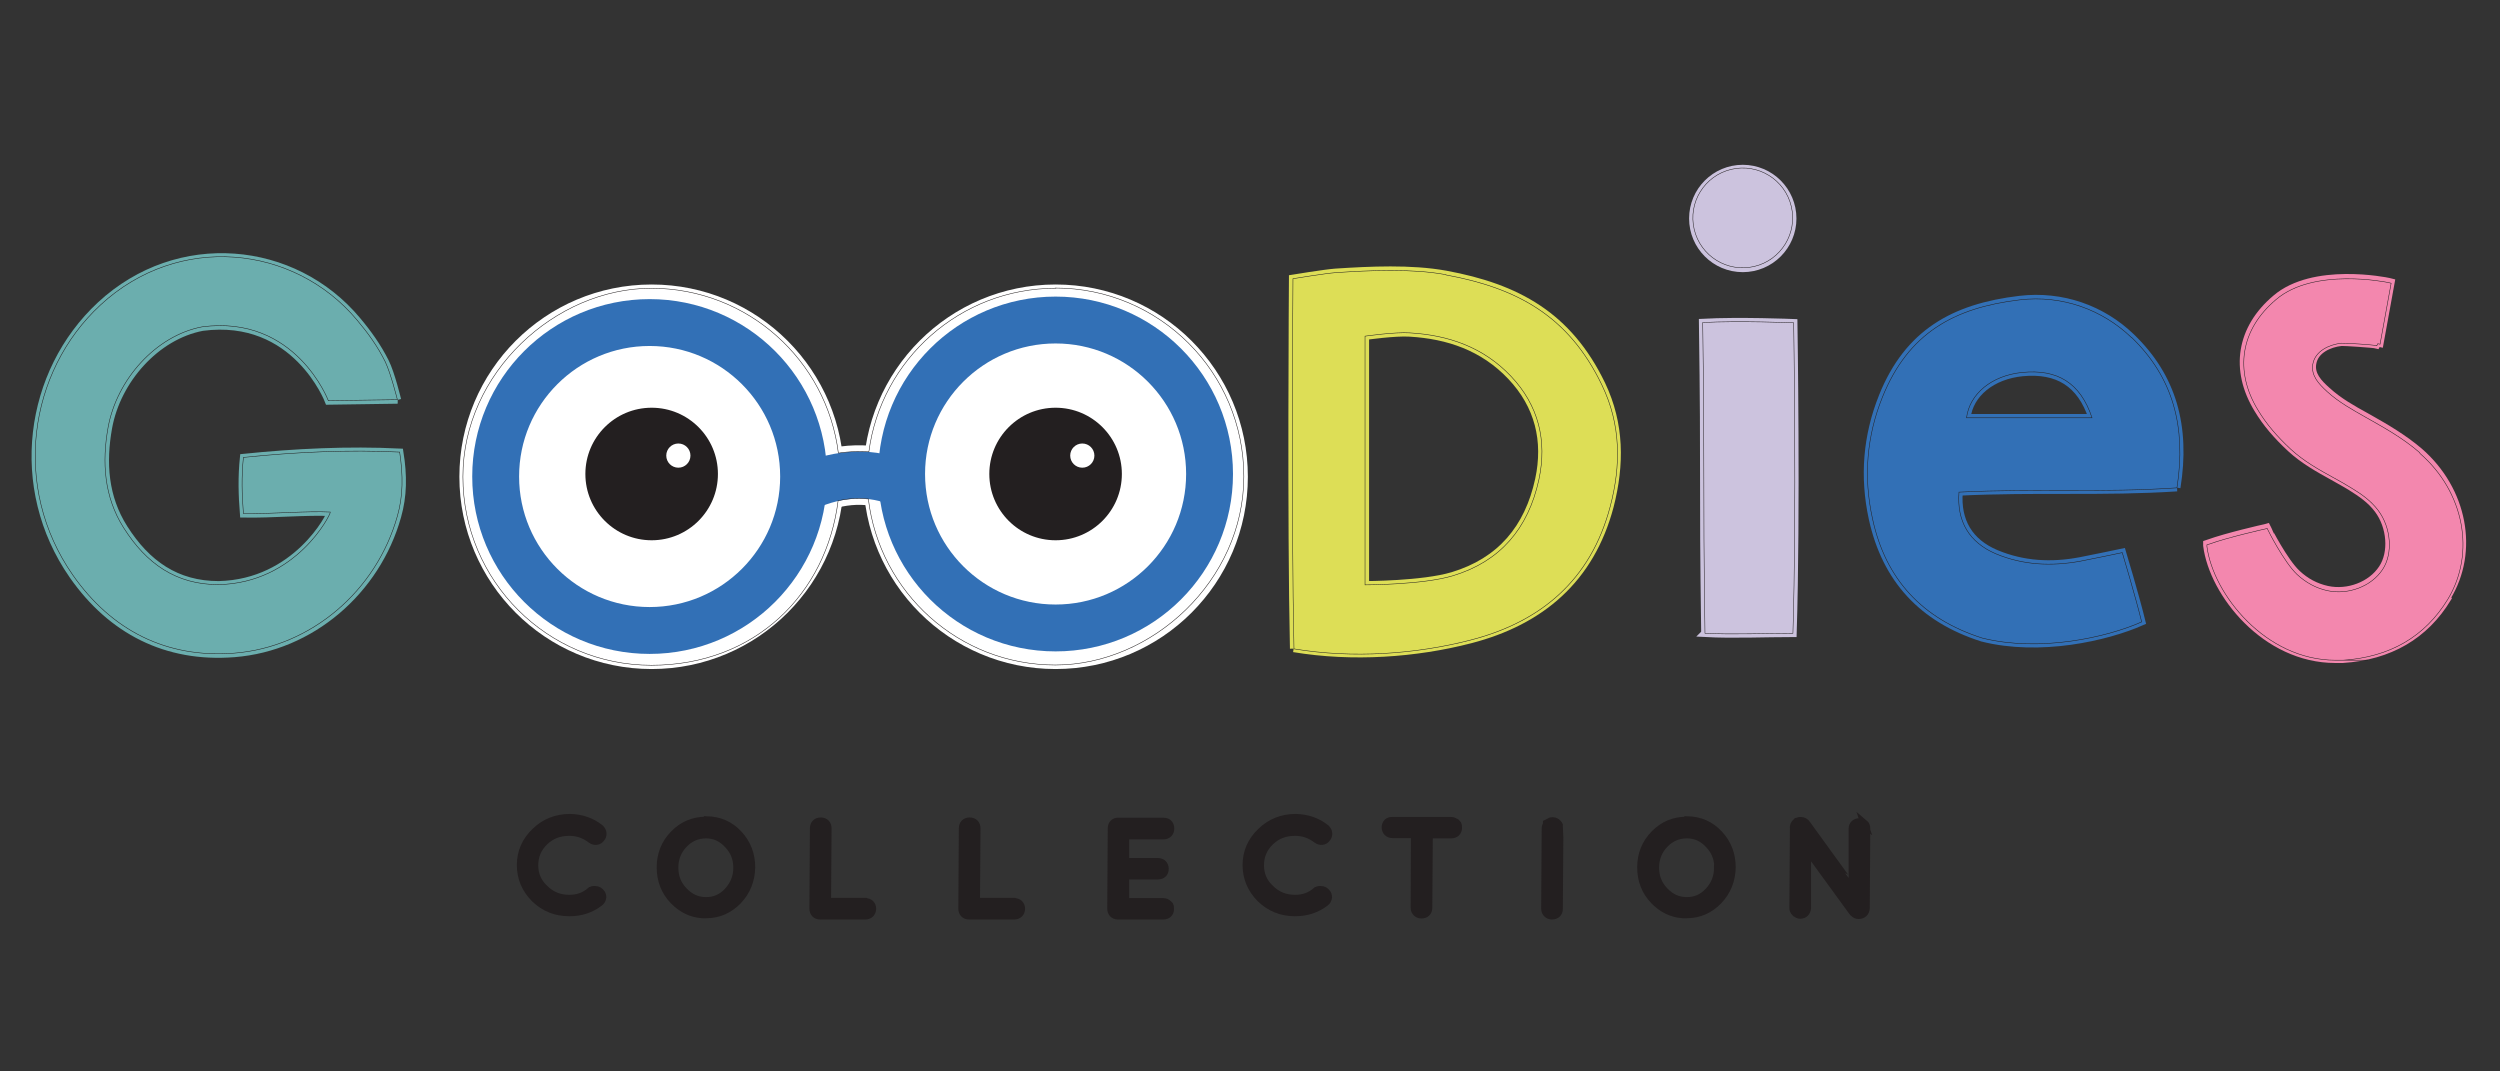 <svg viewBox="0 0 992.1 425.2" version="1.1" xmlns="http://www.w3.org/2000/svg" id="Layer_1">
  
  <rect x="0" y="0" width="992.1" height="425.2" fill="#333333" stroke="none"/>
  
  <defs>
    <style>
      .st0, .st1 {
        fill: #231f20;
      }

      .st2, .st3, .st4 {
        fill: #fff;
      }

      .st2, .st5, .st1, .st6, .st7, .st4, .st8, .st9, .st10, .st11 {
        stroke-miterlimit: 10;
      }

      .st2, .st1, .st6, .st7, .st8, .st9, .st11 {
        stroke-width: 3px;
      }

      .st2, .st4 {
        stroke: #fff;
      }

      .st12 {
        stroke-linecap: round;
        stroke-linejoin: round;
        stroke-width: 18.6px;
      }

      .st12, .st5, .st10 {
        fill: none;
      }

      .st12, .st7 {
        stroke: #3270b6;
      }

      .st5 {
        stroke-width: .2px;
      }

      .st5, .st1 {
        stroke: #231f20;
      }

      .st6 {
        fill: #f387ae;
        stroke: #f387ae;
      }

      .st7, .st13 {
        fill: #3270b6;
      }

      .st4 {
        stroke-width: 5px;
      }

      .st8 {
        fill: #ccc3de;
        stroke: #ccc3de;
      }

      .st9 {
        fill: #ddde56;
        stroke: #ddde56;
      }

      .st10 {
        stroke: #ed2024;
      }

      .st11 {
        fill: #6baeae;
        stroke: #6baeae;
      }
    </style>
  </defs>
  <g>
    <path d="M157.8,158.7l-27.4.4s-13-34.2-50.1-29.3c-18.4,3.5-33.9,21-37.3,39.9-2.5,13.9-1.6,27.6,6.2,39.9,9,14.2,20.8,22.5,37.6,22.5,30.8-.7,44.6-27.7,44.4-28.8-9.3-.5-22.9.8-34.5.6-.6-7.5-.8-14.6,0-22.3,20.6-2.1,41.5-3.1,61.9-2.1,1.5,9.3,1.4,17.3-.9,25.4-8.3,29.6-34.2,52-64.8,54.4-26.9,2.1-48.7-9.1-64-31-24.2-34.8-17.7-80.6,11-107.2,30.9-28.6,76.7-23.9,101.7,5.9,4.4,5.2,8.3,10.7,11.3,16.7,2.3,4.6,4.8,15,4.8,15Z" class="st11"></path>
    <path d="M513.4,257.4c-1.1-49-.4-146.9-.4-146.9,0,0,12.8-2.1,16.9-2.4,13.7-.9,30-1.7,43.8.8,28.2,5.2,48.7,16.3,61.9,43.7,7.5,15.7,7.5,31.8,3.3,48.2-7.7,29.2-27.6,45.8-55.4,53-21.6,5.6-46.7,7.4-70.1,3.5ZM541.7,232.1s22.9,0,34.8-3.6c18.9-5.7,30-18.8,34.2-38.2,3.3-15.4-.1-29.4-11.1-41-11-11.6-24.9-16.3-40.1-17.2-5.8-.4-17.7,1.3-17.7,1.3v98.7Z" class="st9"></path>
    <path d="M676.6,251.3c-.9-63.8,0-59.7-.9-123.3,14.4-.8,36.1.1,36.1.1,0,0,1.2,75.4-.3,123.2-10.5,0-23.8.6-34.9,0Z" class="st8"></path>
    <path d="M971.3,237.4c-9,14.8-23,23-41.6,24.2-1,0-2,0-3,0-27.7,0-48.5-26.1-50.9-45.1v-.7c0,0,.6-.2.6-.2,7.1-2.6,21.9-6,22.5-6.1l.7-.2.3.6c0,.1,6.5,12.9,11.6,17.7,3.5,3.3,7.5,5.4,12,6.4,8.3,1.8,17.5-1.7,21.9-8.4,4.2-6.3,3.4-16.6-1.7-23.4-2.9-3.9-6.8-6.5-10.6-8.9-2.4-1.5-4.9-2.8-7.3-4.2-5.8-3.2-11.7-6.5-16.8-11.2-5.4-5-9.7-10-13-15.5-9.6-15.7-6.9-32.1,7.1-43.9,14.9-12.8,43.7-7,44.9-6.7l.8.2-4.4,24.2-.9-.2-.4.8c-1.1-.3-12.9-1.1-14-1-4.7.5-10.5,3-11.4,8.4-.8,4.5,2.3,7.8,5.8,10.9,4.6,4.2,10.1,7.3,15.4,10.2l1.6.9c6.2,3.5,13.4,7.7,19.6,13,17.5,15.2,22.2,39.5,11,57.8Z" class="st6"></path>
    <g>
      <circle r="74.8" cy="189.2" cx="258.6" class="st2"></circle>
      <circle r="74.8" cy="189.2" cx="418.9" class="st2"></circle>
      <g>
        <path d="M320,202.5c-3.6,0-7-2.1-8.5-5.6-2.1-4.7.1-10.2,4.8-12.2,15.8-6.9,30.9-7.3,45.1-1.2,4.7,2,6.9,7.5,4.9,12.2-2,4.7-7.5,6.9-12.2,4.9-9.3-4-19.2-3.7-30.3,1.2-1.2.5-2.5.8-3.7.8Z" class="st4"></path>
        <circle r="61.1" cy="189.1" cx="257.8" class="st12"></circle>
        <circle r="61.1" cy="188.1" cx="418.9" class="st12"></circle>
        <path d="M320,202.5c-3.6,0-7-2.1-8.5-5.6-2.1-4.7.1-10.2,4.8-12.2,15.8-6.9,30.9-7.3,45.1-1.2,4.7,2,6.9,7.5,4.9,12.2-2,4.7-7.5,6.9-12.2,4.9-9.3-4-19.2-3.7-30.3,1.2-1.2.5-2.5.8-3.7.8Z" class="st13"></path>
      </g>
      <g>
        <circle r="26.3" cy="188.1" cx="258.6" class="st0"></circle>
        <circle r="4.8" cy="180.8" cx="269.2" class="st3"></circle>
      </g>
      <g>
        <circle r="26.3" cy="188.1" cx="418.9" class="st0"></circle>
        <circle r="4.8" cy="180.8" cx="429.5" class="st3"></circle>
      </g>
    </g>
    <circle r="19.8" cy="86.7" cx="691.6" class="st8"></circle>
    <path d="M863.9,193.5c-29.3,1.9-55.9.2-86.5,1.7-.9,11.7,4.1,20,14.7,24.5,10.8,4.5,22,5.1,33.5,2.9,4.8-.9,16.6-3.4,16.6-3.4,0,0,5.3,17.6,7.7,27.5-14,6.2-40.5,12.2-63.3,6.4-23.7-7.6-38.2-23.2-43.5-47.3-3.6-16.6-2.3-32.8,4-48.5,10.1-25.1,28.2-35.3,54.4-38.4,16.9-2,32.8,3.8,44.3,14.9,16.4,15.8,21.9,35.4,18,59.7ZM830.3,165.8c-4.6-13.8-13.8-19.3-27.7-18-12.1,1.2-21,8.4-22.1,18h49.8Z" class="st7"></path>
  </g>
  <g>
    <path d="M225.9,330.2h.1c3.2,0,6,1,8.6,3,1.4,1,3.1.7,3.9-.5.5-.5.7-1.2.7-1.9,0-.8-.4-1.5-1-2.1h0c-3.5-2.8-7.6-4.1-12-4.2-5.3,0-10,1.8-13.8,5.5-3.8,3.6-5.8,8.1-5.8,13.3,0,5.1,1.9,9.6,5.6,13.3,3.8,3.7,8.4,5.5,13.7,5.5h.1c4.5,0,8.5-1.3,11.9-3.9.7-.5,1.1-1.2,1.2-2.1h0c0-.8-.2-1.4-.7-1.9-.4-.5-1.1-1.1-2.3-1.1s-1.1.1-1.5.4h-.2c-2.4,2.1-5.1,3.1-8.5,3.1-3.9,0-7.1-1.3-9.8-4-2.7-2.5-4-5.6-4-9.2,0-3.7,1.3-6.8,4-9.4,2.7-2.6,5.9-3.8,9.8-3.8Z" class="st1"></path>
    <path d="M280.2,325.6c-5,0-9.3,1.8-12.8,5.4-3.5,3.6-5.3,8-5.3,13.2,0,5.1,1.7,9.6,5.2,13.2h0c3.2,3.3,7,5.2,11.4,5.5h0c0,0,1.5,0,1.5,0,5,0,9.2-1.9,12.7-5.5,3.4-3.6,5.2-8,5.3-13.2,0-5.1-1.7-9.6-5.1-13.2-3.4-3.7-7.7-5.5-12.8-5.6ZM280.2,331.2c3.3,0,6.2,1.3,8.6,3.9,2.5,2.6,3.7,5.6,3.7,9.3,0,3.6-1.3,6.7-3.7,9.3-2.4,2.6-5.2,3.8-8.6,3.8-3.5,0-6.3-1.3-8.8-3.9-2.5-2.6-3.7-5.6-3.7-9.3,0-3.7,1.3-6.8,3.7-9.3h0c2.4-2.5,5.3-3.8,8.9-3.8Z" class="st1"></path>
    <path d="M343.3,357.8h-15c0,0,.2-29.1.2-29.1,0-1.7-1.1-2.8-2.8-2.8s-2.8,1.1-2.8,2.8l-.2,31.9c0,1.7,1.1,2.8,2.8,2.8h17.8c1.7,0,2.8-1,2.9-2.7,0-1.7-1.1-2.8-2.8-2.8Z" class="st1"></path>
    <path d="M402.4,357.8h-15c0,0,.2-29.1.2-29.1,0-1.7-1.1-2.8-2.8-2.8s-2.8,1.1-2.8,2.8l-.2,31.9c0,1.7,1.1,2.8,2.8,2.8h17.8c1.7,0,2.8-1,2.9-2.7,0-1.7-1.1-2.8-2.8-2.8Z" class="st1"></path>
    <path d="M461.7,331.6c1.7,0,2.8-1.1,2.8-2.8,0-1-.4-1.7-.7-2-.3-.4-1-.8-2.1-.8h-17.8c-1.7-.1-2.8,1-2.8,2.7l-.2,31.9c0,1.6,1,2.7,2.6,2.8h18.1c1.7,0,2.8-1,2.8-2.7s-.3-1.5-.8-2c-.5-.5-1.2-.8-2-.8h-15c0,0,0-10.4,0-10.4h12.9c1.7,0,2.8-1,2.8-2.7s-1.1-2.8-2.8-2.8h-12.9c0,0,0-10.4,0-10.4h15Z" class="st1"></path>
    <path d="M513.9,330.2h.1c3.2,0,6,1,8.6,3,1.4,1,3.1.7,3.9-.5.5-.5.7-1.2.7-1.9,0-.8-.4-1.5-1-2.1h0c-3.5-2.8-7.6-4.1-12-4.2-5.3,0-10,1.8-13.8,5.5-3.8,3.6-5.8,8.1-5.8,13.3,0,5.1,1.9,9.6,5.6,13.3,3.8,3.7,8.4,5.5,13.7,5.5h.1c4.5,0,8.5-1.3,11.9-3.9.7-.5,1.1-1.2,1.2-2.1h0c0-.8-.2-1.4-.7-1.9-.4-.5-1.1-1.1-2.3-1.1s-1.1.1-1.5.4h-.2c-2.4,2.1-5.1,3.1-8.5,3.1-3.9,0-7.1-1.3-9.8-4-2.7-2.5-4-5.6-4-9.2,0-3.7,1.3-6.8,4-9.4,2.7-2.6,5.9-3.8,9.8-3.8Z" class="st1"></path>
    <path d="M577.8,326.5c-.6-.5-1.2-.8-1.9-.8h-23.3c-1.7-.1-2.8,1-2.8,2.6s1.1,2.8,2.8,2.8h8.8c0,0-.1,29.1-.1,29.1h0c0,1,.4,1.6.8,2,.4.4,1,.8,2,.8,1.7,0,2.8-1.1,2.8-2.7l.2-29.1h8.8c1.7,0,2.8-1.1,2.8-2.7s-.3-1.5-.8-2h0Z" class="st1"></path>
    <path d="M618.7,327.5l-.2-.4c-.5-.8-1.4-1.3-2.3-1.3s-1.1.2-1.6.5l-.8.4v.4c-.3.5-.5,1-.5,1.6l-.2,31.9h0c0,.8.3,1.5.8,2,.5.5,1.2.8,2,.8,1.7,0,2.8-1.1,2.8-2.7l.2-28.4-.2-4.3v-.4Z" class="st1"></path>
    <path d="M669.3,325.6c-5,0-9.3,1.8-12.8,5.4-3.5,3.6-5.3,8-5.3,13.2,0,5.1,1.7,9.6,5.2,13.2h0c3.2,3.3,7,5.2,11.4,5.5h0c0,0,1.5,0,1.5,0,5,0,9.2-1.9,12.7-5.5,3.4-3.6,5.2-8,5.3-13.2,0-5.1-1.7-9.6-5.1-13.2-3.4-3.7-7.7-5.5-12.8-5.6ZM681.7,344.4c0,3.6-1.3,6.8-3.7,9.3-2.4,2.6-5.2,3.8-8.6,3.8-3.5,0-6.3-1.3-8.8-3.9-2.5-2.6-3.7-5.6-3.7-9.3,0-3.7,1.3-6.8,3.7-9.3,2.4-2.5,5.3-3.8,8.9-3.8,3.3,0,6.2,1.3,8.6,3.9,2.5,2.6,3.7,5.6,3.7,9.3Z" class="st1"></path>
    <path d="M739.9,327c-.6-.5-1.2-.8-2-.8-1.7,0-2.8,1.1-2.8,2.7v23c-.1,0-18.1-24.9-18.1-24.9-.5-.8-1.4-1.3-2.4-1.3s-1.2.3-1.5.4h-.2c-.9.8-1.3,1.9-1.1,2.9l-.2,31.3c0,.7.2,1.3.8,1.9h.1c.6.6,1.2.9,1.9.9,1.6,0,2.7-1.1,2.8-2.8v-23.1c0,0,17.9,24.6,17.9,24.6.1.2.3.4.6.6.5.5,1.1.8,1.8.8h.1c1.7,0,2.8-1.1,2.9-2.8l.2-31.7c0-.8-.3-1.5-.9-2Z" class="st1"></path>
  </g>
  <g>
    <path d="M96.6,181.5c-.8,7.7-.6,14.8,0,22.3,11.6.2,25.2-1.1,34.5-.6.1,1.1-13.6,28.2-44.4,28.8-16.8,0-28.6-8.3-37.6-22.5-7.8-12.3-8.7-26.1-6.2-39.9,3.4-18.9,18.9-36.4,37.3-39.9,37.2-4.9,50.1,29.3,50.1,29.3l27.4-.4s-2.6-10.4-4.8-15c-3-6.1-6.9-11.5-11.3-16.7-25-29.8-70.8-34.5-101.7-5.9-28.7,26.5-35.3,72.4-11,107.2,15.3,21.9,37.1,33.1,64,31,30.6-2.4,56.5-24.8,64.8-54.4,2.3-8.1,2.3-16.1.9-25.4-20.4-1-41.3,0-61.9,2.1Z" class="st5"></path>
    <path d="M573.8,109c-13.7-2.5-30.1-1.7-43.8-.8-4.1.3-16.9,2.4-16.9,2.4,0,0-.7,97.9.4,146.9,23.4,3.9,48.4,2.1,70.1-3.5,27.9-7.2,47.7-23.8,55.4-53,4.3-16.3,4.3-32.5-3.3-48.2-13.2-27.5-33.7-38.5-61.9-43.7ZM610.7,190.3c-4.2,19.4-15.3,32.5-34.2,38.2-11.9,3.6-34.8,3.6-34.8,3.6v-98.7c0,0,11.9-1.7,17.8-1.3,15.2.9,29.1,5.6,40.1,17.2,11,11.6,14.4,25.6,11.1,41Z" class="st5"></path>
    <path d="M675.7,128c.9,63.7,0,59.5.9,123.3,11.1.6,24.4,0,34.9,0,1.5-47.8.3-123.2.3-123.2,0,0-21.7-.9-36.1-.1Z" class="st5"></path>
    <path d="M960.2,179.6c-6.2-5.4-13.4-9.5-19.6-13l-1.6-.9c-5.3-3-10.9-6.1-15.4-10.2-3.5-3.2-6.5-6.4-5.8-10.9.9-5.4,6.7-7.9,11.4-8.4,1.1-.1,12.9.6,14,1l.4-.8.9.2,4.4-24.2-.8-.2c-1.2-.3-30-6.1-44.9,6.7-14,11.8-16.7,28.2-7.1,43.9,3.3,5.5,7.6,10.5,13,15.5,5.1,4.7,11,8,16.8,11.2,2.4,1.3,4.9,2.7,7.3,4.2,3.8,2.3,7.7,5,10.6,8.9,5.1,6.8,5.9,17.1,1.7,23.4-4.4,6.7-13.6,10.2-21.9,8.4-4.5-1-8.4-3.1-12-6.4-5.2-4.9-11.6-17.6-11.6-17.7l-.3-.6-.7.2c-.6.1-15.4,3.5-22.5,6.1l-.7.2v.7c2.5,19,23.3,45.1,51,45.1s2,0,3,0c18.6-1.2,32.6-9.4,41.6-24.2,11.1-18.3,6.5-42.6-11-57.8Z" class="st5"></path>
    <circle transform="translate(-1.4 161.2) rotate(-13.3)" r="19.8" cy="86.7" cx="691.6" class="st5"></circle>
    <path d="M845.8,133.9c-11.5-11-27.4-16.9-44.3-14.9-26.2,3.1-44.2,13.3-54.4,38.4-6.3,15.6-7.7,31.8-4,48.5,5.2,24.1,19.8,39.7,43.5,47.3,22.8,5.7,49.4-.2,63.3-6.4-2.4-9.9-7.7-27.5-7.7-27.5,0,0-11.8,2.5-16.6,3.4-11.5,2.1-22.7,1.6-33.5-2.9-10.6-4.5-15.6-12.8-14.7-24.5,30.7-1.5,57.2.3,86.5-1.7,3.8-24.2-1.6-43.9-18-59.7ZM780.4,165.8c1.2-9.5,10-16.8,22.1-18,13.9-1.4,23.1,4.1,27.7,18h-49.8Z" class="st5"></path>
  </g>
  <path d="M418.9,114.4c-37.9,0-69.3,28.3-74.1,64.9-4-.3-8-.1-12.1.5-4.6-36.9-36.1-65.4-74.2-65.4s-74.8,33.5-74.8,74.8,33.5,74.8,74.8,74.8,69.5-28.5,74.1-65.3c4.1-.9,8.1-1.1,12-.7,4.4,37.1,35.9,65.9,74.2,65.9s74.8-33.5,74.8-74.8-33.5-74.8-74.8-74.8Z" class="st5"></path>
  <g>
    <path d="M225.9,330.2h.1c3.2,0,6,1,8.6,3,1.4,1,3.1.7,3.9-.5.5-.5.7-1.2.7-1.9,0-.8-.4-1.5-1-2.1h0c-3.5-2.8-7.6-4.1-12-4.2-5.3,0-10,1.8-13.8,5.5-3.8,3.6-5.8,8.1-5.8,13.3,0,5.1,1.9,9.6,5.6,13.3,3.8,3.7,8.4,5.5,13.7,5.5h.1c4.5,0,8.5-1.3,11.9-3.9.7-.5,1.1-1.2,1.2-2.1h0c0-.8-.2-1.4-.7-1.9-.4-.5-1.1-1.1-2.3-1.1s-1.1.1-1.5.4h-.2c-2.4,2.1-5.1,3.1-8.5,3.1-3.9,0-7.1-1.3-9.8-4-2.7-2.5-4-5.6-4-9.2,0-3.7,1.3-6.8,4-9.4,2.7-2.6,5.9-3.8,9.8-3.8Z" class="st5"></path>
    <path d="M280.2,325.6c-5,0-9.3,1.8-12.8,5.4-3.5,3.6-5.3,8-5.3,13.2,0,5.1,1.7,9.6,5.2,13.2h0c3.2,3.3,7,5.2,11.4,5.5h0c0,0,1.5,0,1.5,0,5,0,9.2-1.9,12.7-5.5,3.4-3.6,5.2-8,5.3-13.2,0-5.1-1.7-9.6-5.1-13.2-3.4-3.7-7.7-5.5-12.8-5.6ZM280.2,331.2c3.3,0,6.2,1.3,8.6,3.9,2.5,2.6,3.7,5.6,3.7,9.3,0,3.6-1.3,6.7-3.7,9.3-2.4,2.6-5.2,3.8-8.6,3.8-3.5,0-6.3-1.3-8.8-3.9-2.5-2.6-3.7-5.6-3.7-9.3,0-3.7,1.3-6.8,3.7-9.3h0c2.4-2.5,5.3-3.8,8.9-3.8Z" class="st5"></path>
    <path d="M343.3,357.8h-15c0,0,.2-29.1.2-29.1,0-1.7-1.1-2.8-2.8-2.8s-2.8,1.1-2.8,2.8l-.2,31.9c0,1.7,1.1,2.8,2.8,2.8h17.8c1.7,0,2.8-1,2.9-2.7,0-1.7-1.1-2.8-2.8-2.8Z" class="st5"></path>
    <path d="M402.4,357.8h-15c0,0,.2-29.1.2-29.1,0-1.7-1.1-2.8-2.8-2.8s-2.8,1.1-2.8,2.8l-.2,31.9c0,1.7,1.1,2.8,2.8,2.8h17.8c1.7,0,2.8-1,2.9-2.7,0-1.7-1.1-2.8-2.8-2.8Z" class="st5"></path>
    <path d="M461.7,331.6c1.7,0,2.8-1.1,2.8-2.8,0-1-.4-1.7-.7-2-.3-.4-1-.8-2.1-.8h-17.8c-1.7-.1-2.8,1-2.8,2.7l-.2,31.9c0,1.6,1,2.7,2.6,2.8h18.1c1.7,0,2.8-1,2.8-2.7s-.3-1.5-.8-2c-.5-.5-1.2-.8-2-.8h-15c0,0,0-10.4,0-10.4h12.9c1.7,0,2.8-1,2.8-2.7s-1.1-2.8-2.8-2.8h-12.9c0,0,0-10.4,0-10.4h15Z" class="st5"></path>
    <path d="M513.9,330.2h.1c3.2,0,6,1,8.6,3,1.4,1,3.1.7,3.9-.5.5-.5.7-1.2.7-1.9,0-.8-.4-1.5-1-2.1h0c-3.5-2.8-7.6-4.1-12-4.2-5.3,0-10,1.8-13.8,5.5-3.8,3.6-5.8,8.1-5.8,13.3,0,5.1,1.9,9.6,5.6,13.3,3.8,3.7,8.4,5.5,13.7,5.5h.1c4.5,0,8.5-1.3,11.9-3.9.7-.5,1.1-1.2,1.2-2.1h0c0-.8-.2-1.4-.7-1.9-.4-.5-1.1-1.1-2.3-1.1s-1.1.1-1.5.4h-.2c-2.4,2.1-5.1,3.1-8.5,3.1-3.9,0-7.1-1.3-9.8-4-2.7-2.5-4-5.6-4-9.2,0-3.7,1.3-6.8,4-9.4,2.7-2.6,5.9-3.8,9.8-3.8Z" class="st5"></path>
    <path d="M577.8,326.5c-.6-.5-1.2-.8-1.9-.8h-23.3c-1.7-.1-2.8,1-2.8,2.6s1.1,2.8,2.8,2.8h8.8c0,0-.1,29.1-.1,29.1h0c0,1,.4,1.6.8,2,.4.4,1,.8,2,.8,1.7,0,2.8-1.1,2.8-2.7l.2-29.1h8.8c1.7,0,2.8-1.1,2.8-2.7s-.3-1.5-.8-2h0Z" class="st5"></path>
    <path d="M618.7,327.5l-.2-.4c-.5-.8-1.4-1.3-2.3-1.3s-1.1.2-1.6.5l-.8.4v.4c-.3.5-.5,1-.5,1.6l-.2,31.9h0c0,.8.3,1.5.8,2,.5.5,1.2.8,2,.8,1.7,0,2.8-1.1,2.8-2.7l.2-28.4-.2-4.3v-.4Z" class="st5"></path>
    <path d="M669.3,325.6c-5,0-9.3,1.8-12.8,5.4-3.5,3.6-5.3,8-5.3,13.2,0,5.1,1.7,9.6,5.2,13.2h0c3.2,3.3,7,5.2,11.4,5.5h0c0,0,1.5,0,1.5,0,5,0,9.2-1.9,12.7-5.5,3.4-3.6,5.2-8,5.3-13.2,0-5.1-1.7-9.6-5.1-13.2-3.4-3.7-7.7-5.5-12.8-5.6ZM681.7,344.4c0,3.6-1.3,6.8-3.7,9.3-2.4,2.6-5.2,3.8-8.6,3.8-3.5,0-6.3-1.3-8.8-3.9-2.5-2.6-3.7-5.6-3.7-9.3,0-3.7,1.3-6.8,3.7-9.3,2.4-2.5,5.3-3.8,8.9-3.8,3.3,0,6.2,1.3,8.6,3.9,2.5,2.6,3.7,5.6,3.7,9.3Z" class="st5"></path>
    <path d="M739.9,327c-.6-.5-1.2-.8-2-.8-1.7,0-2.8,1.1-2.8,2.7v23c-.1,0-18.1-24.9-18.1-24.9-.5-.8-1.4-1.3-2.4-1.3s-1.2.3-1.5.4h-.2c-.9.8-1.3,1.9-1.1,2.9l-.2,31.3c0,.7.2,1.3.8,1.9h.1c.6.6,1.2.9,1.9.9,1.6,0,2.7-1.1,2.8-2.8v-23.1c0,0,17.9,24.6,17.9,24.6.1.2.3.4.6.6.5.5,1.1.8,1.8.8h.1c1.7,0,2.8-1.1,2.9-2.8l.2-31.7c0-.8-.3-1.5-.9-2Z" class="st5"></path>
  </g>
</svg>